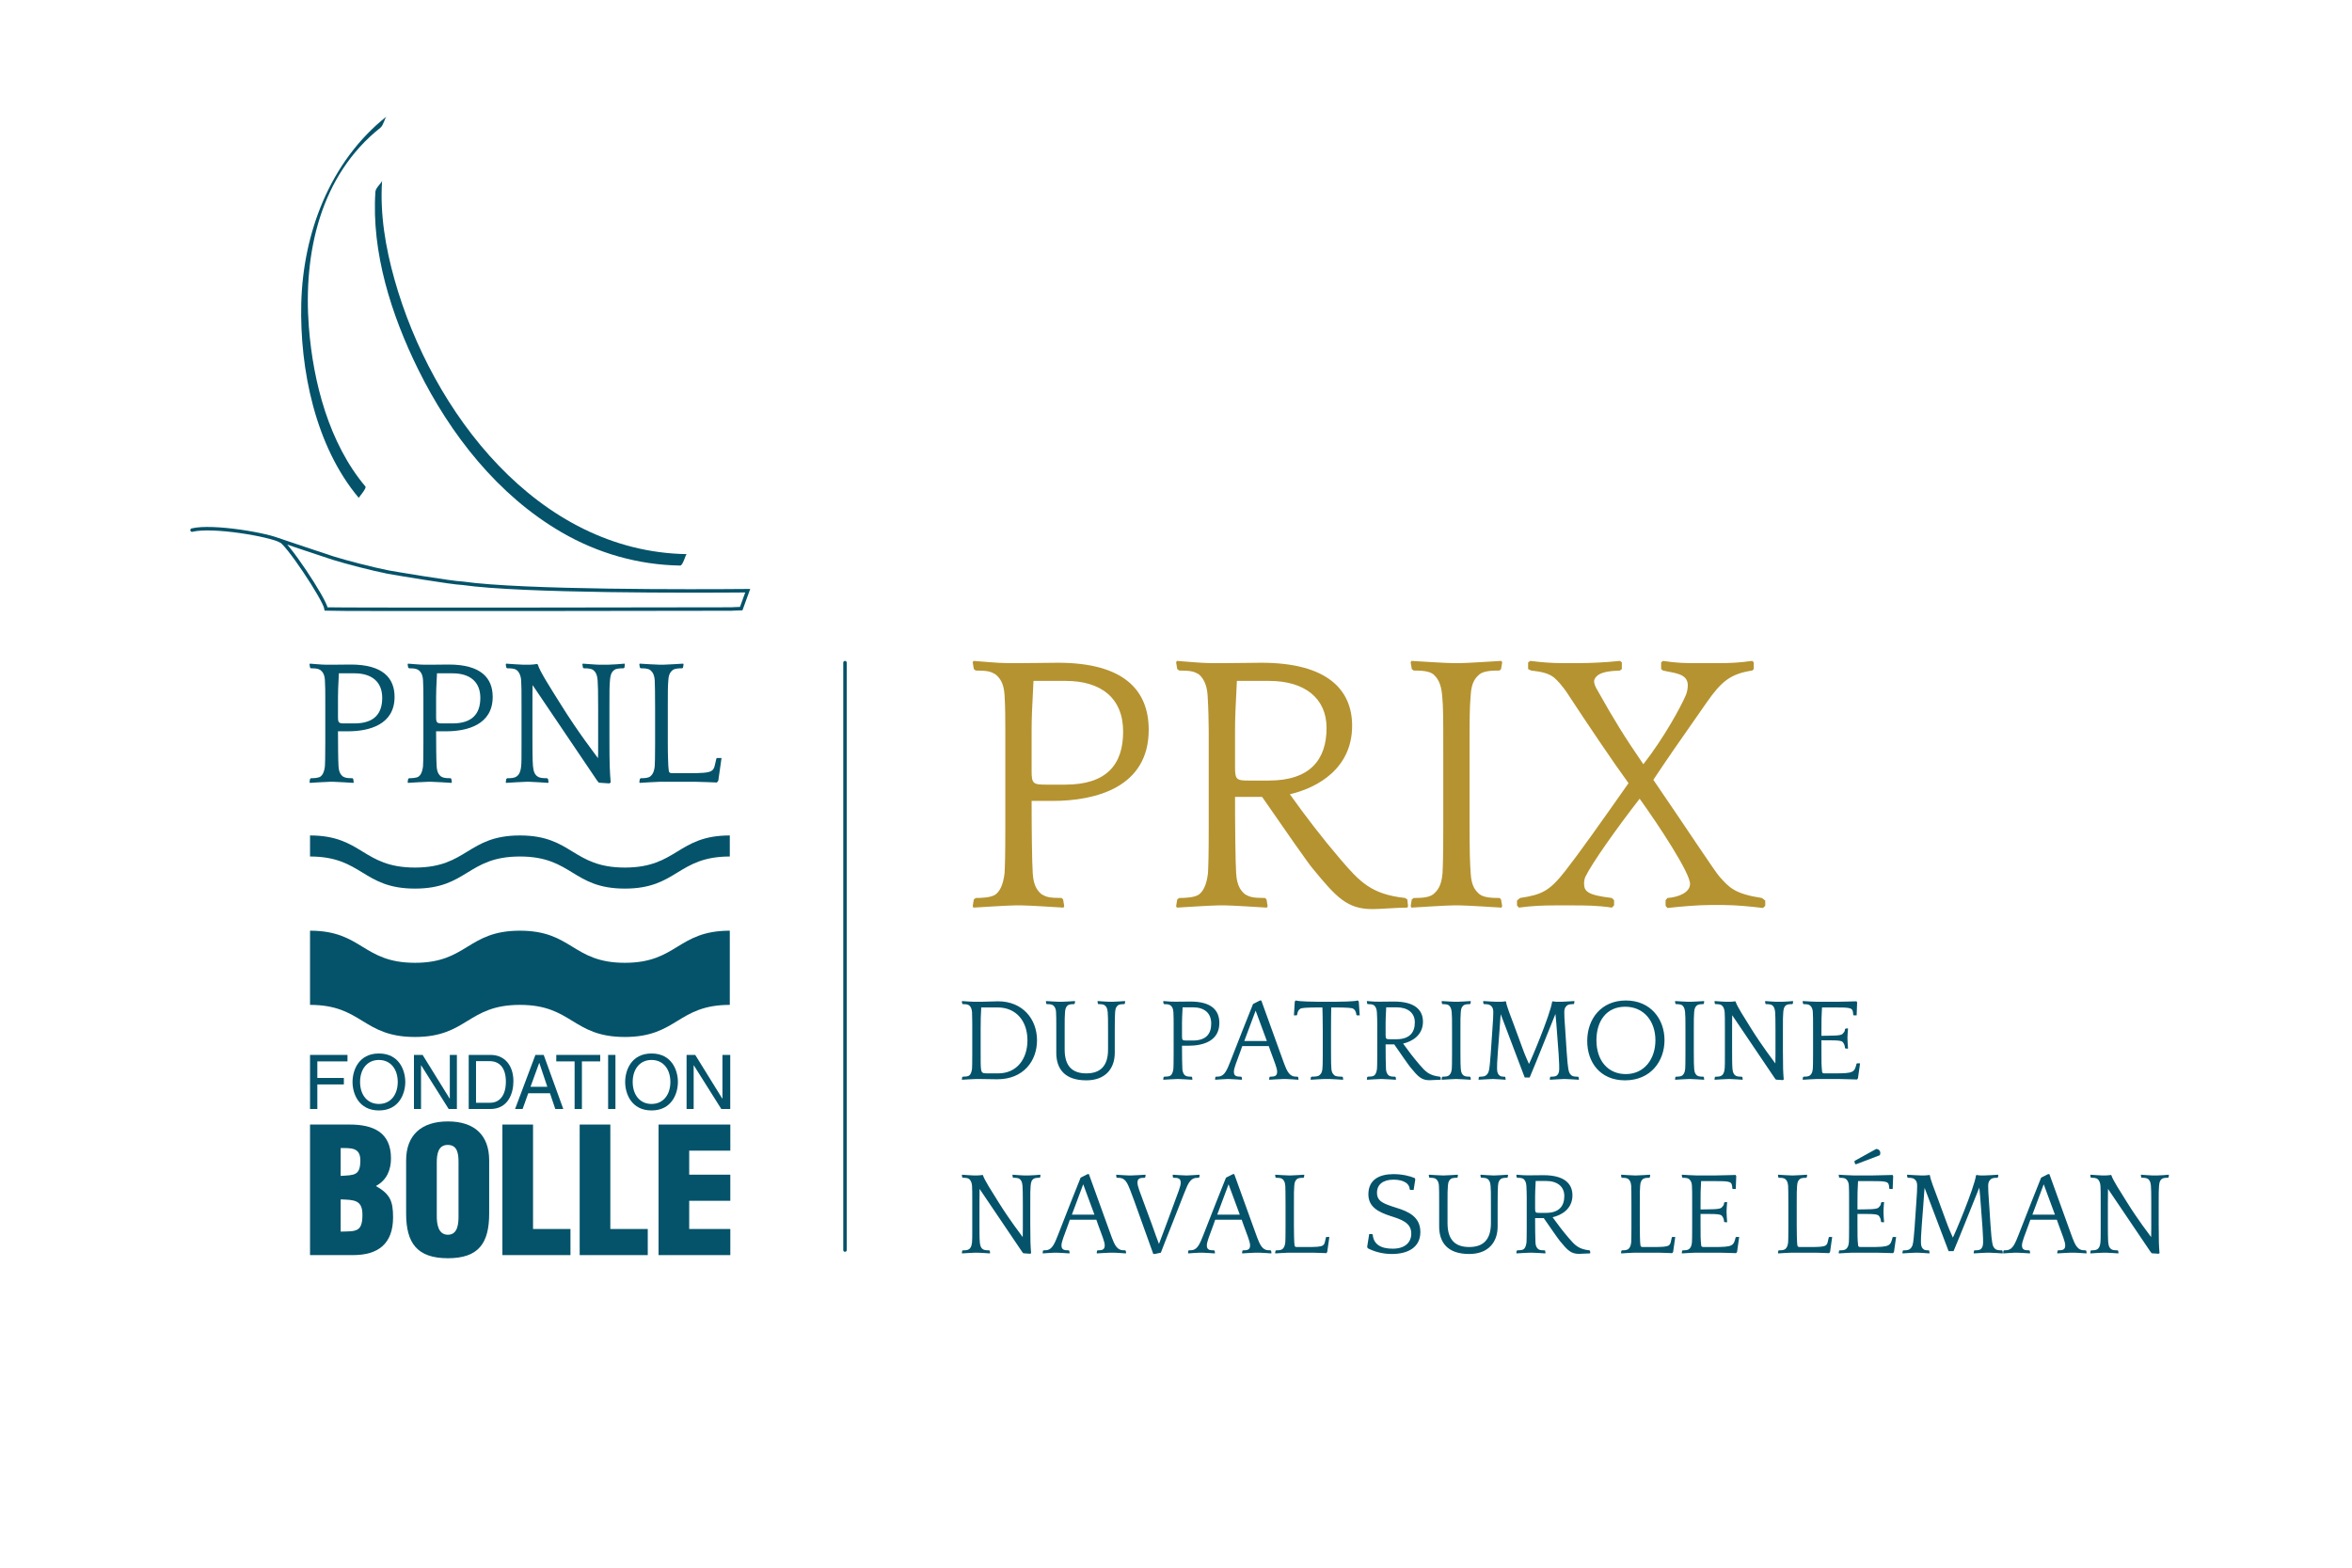 <?xml version="1.0" encoding="UTF-8" standalone="no"?> <svg xmlns="http://www.w3.org/2000/svg" xmlns:xlink="http://www.w3.org/1999/xlink" xmlns:serif="http://www.serif.com/" width="100%" height="100%" viewBox="0 0 600 400" version="1.1" xml:space="preserve" style="fill-rule:evenodd;clip-rule:evenodd;stroke-linecap:round;stroke-miterlimit:2;"> <g transform="matrix(1.779,0,0,1.779,48.55,29.284)"> <path d="M23.512,87.296C26.362,87.296 27.518,85.91 27.518,83.626C27.518,81.29 25.977,80.109 23.538,80.109L21.304,80.109C21.201,82.06 21.175,82.778 21.175,83.549L21.175,86.347C21.175,87.22 21.278,87.296 22.151,87.296L23.512,87.296ZM23.384,95.823C22.896,95.797 20.996,95.667 20.508,95.667L20.02,95.667C19.532,95.667 17.632,95.797 17.145,95.823L17.093,95.718L17.17,95.256L17.298,95.155C17.709,95.155 18.351,95.129 18.66,94.923C18.942,94.718 19.198,94.306 19.301,93.433C19.327,92.919 19.353,92.279 19.353,90.25L19.353,83.575C19.353,82.908 19.353,81.957 19.301,81.11C19.25,80.211 18.942,79.877 18.66,79.647C18.351,79.467 18.146,79.389 17.298,79.389L17.17,79.287L17.093,78.825L17.145,78.722C17.632,78.748 18.788,78.876 19.507,78.876L20.431,78.876C21.175,78.876 22.485,78.851 22.999,78.851C27.569,78.851 29.289,80.75 29.289,83.496C29.289,87.477 25.643,88.426 22.613,88.426L21.175,88.426C21.175,90.301 21.201,92.714 21.253,93.433C21.304,94.411 21.663,94.718 21.869,94.898C22.177,95.077 22.382,95.155 23.255,95.155L23.358,95.256L23.435,95.718L23.384,95.823Z" style="fill:rgb(4,83,106);fill-rule:nonzero;"></path> <path d="M37.582,87.296C40.432,87.296 41.587,85.91 41.587,83.626C41.587,81.29 40.047,80.109 37.607,80.109L35.374,80.109C35.271,82.06 35.245,82.778 35.245,83.549L35.245,86.347C35.245,87.22 35.348,87.296 36.222,87.296L37.582,87.296ZM37.454,95.823C36.966,95.797 35.066,95.667 34.578,95.667L34.09,95.667C33.602,95.667 31.702,95.797 31.214,95.823L31.163,95.718L31.24,95.256L31.368,95.155C31.779,95.155 32.421,95.129 32.73,94.923C33.012,94.718 33.268,94.306 33.371,93.433C33.397,92.919 33.423,92.279 33.423,90.25L33.423,83.575C33.423,82.908 33.423,81.957 33.371,81.11C33.32,80.211 33.012,79.877 32.73,79.647C32.421,79.467 32.215,79.389 31.368,79.389L31.24,79.287L31.163,78.825L31.214,78.722C31.702,78.748 32.858,78.876 33.577,78.876L34.501,78.876C35.245,78.876 36.555,78.851 37.069,78.851C41.639,78.851 43.359,80.75 43.359,83.496C43.359,87.477 39.713,88.426 36.683,88.426L35.245,88.426C35.245,90.301 35.271,92.714 35.323,93.433C35.374,94.411 35.733,94.718 35.938,94.898C36.247,95.077 36.452,95.155 37.325,95.155L37.428,95.256L37.504,95.718L37.454,95.823Z" style="fill:rgb(4,83,106);fill-rule:nonzero;"></path> <path d="M62.309,78.825L62.257,79.287L62.128,79.389C61.59,79.389 61.05,79.415 60.768,79.647C60.485,79.877 60.254,80.161 60.178,81.11C60.1,82.06 60.1,82.547 60.1,85.013L60.1,89.532C60.1,93.357 60.152,94.126 60.28,95.77L60.075,95.899L58.585,95.797L58.329,95.488L49.085,81.803C49.06,82.47 49.06,83.113 49.06,85.013L49.06,89.737C49.06,90.533 49.06,92.638 49.137,93.433C49.213,94.281 49.444,94.666 49.778,94.898C50.061,95.104 50.472,95.155 51.165,95.155L51.293,95.256L51.371,95.718L51.319,95.823C50.831,95.797 49.137,95.667 48.649,95.667L48.161,95.667C47.673,95.667 45.773,95.797 45.285,95.823L45.233,95.718L45.311,95.256L45.439,95.155C46.055,95.155 46.466,95.129 46.8,94.898C47.031,94.718 47.339,94.436 47.441,93.433C47.494,92.919 47.494,92.279 47.494,90.25L47.494,85.038C47.494,82.651 47.494,81.907 47.441,81.11C47.391,80.391 47.108,79.877 46.8,79.647C46.492,79.415 46.004,79.389 45.439,79.389L45.311,79.287L45.233,78.825L45.285,78.722C45.773,78.748 47.262,78.876 47.75,78.876L48.649,78.876C48.906,78.876 49.394,78.825 49.701,78.774L49.83,78.851C50.087,79.801 51.73,82.341 53.142,84.601C55.735,88.761 57.918,91.507 58.457,92.279C58.482,91.789 58.482,91.585 58.482,90.25L58.482,85.038C58.482,82.651 58.457,81.907 58.406,81.11C58.329,80.161 58.046,79.877 57.789,79.647C57.481,79.415 56.942,79.389 56.403,79.389L56.3,79.287L56.223,78.825L56.274,78.722C56.763,78.748 58.175,78.876 58.663,78.876L59.869,78.876C60.357,78.876 61.795,78.774 62.283,78.722L62.309,78.825Z" style="fill:rgb(4,83,106);fill-rule:nonzero;"></path> <path d="M65.954,79.647C65.645,79.415 65.132,79.389 64.592,79.389L64.464,79.287L64.387,78.825L64.438,78.722C64.926,78.748 66.826,78.876 67.314,78.876L67.803,78.876C68.29,78.876 70.19,78.748 70.678,78.722L70.729,78.825L70.652,79.287L70.549,79.389C70.01,79.389 69.471,79.415 69.163,79.647C68.906,79.877 68.598,80.161 68.547,81.11C68.47,82.06 68.47,82.547 68.47,85.013L68.47,89.737C68.47,92.175 68.522,92.638 68.547,93.433L68.598,93.948C68.598,94.306 68.752,94.436 69.112,94.436L71.294,94.436C75.428,94.436 74.966,94.23 75.428,92.356L75.505,92.252L76.173,92.252L75.71,95.513L75.505,95.77C75.196,95.77 73.399,95.667 72.501,95.667L67.314,95.667C66.826,95.667 64.926,95.797 64.438,95.823L64.387,95.718L64.464,95.256L64.592,95.155C65.132,95.155 65.645,95.129 65.954,94.898C66.21,94.666 66.492,94.385 66.595,93.433C66.621,92.919 66.647,92.279 66.647,90.25L66.647,85.038C66.647,82.651 66.621,81.907 66.595,81.11C66.519,80.161 66.21,79.877 65.954,79.647Z" style="fill:rgb(4,83,106);fill-rule:nonzero;"></path> <path d="M17.167,163.551L17.167,144.828L22.858,144.828C26.179,144.828 28.775,145.901 28.775,149.672C28.775,151.319 28.175,152.791 26.653,153.615L26.653,153.665C28.65,154.813 29.075,155.811 29.075,158.134C29.075,161.928 26.928,163.551 23.358,163.551L17.167,163.551ZM21.56,152.192C23.482,152.067 24.381,152.192 24.381,149.971C24.381,148.124 23.108,148.197 21.56,148.197L21.56,152.192ZM21.56,160.181C23.757,160.13 24.681,160.281 24.681,157.76C24.681,155.587 23.433,155.638 21.56,155.562L21.56,160.181Z" style="fill:rgb(4,83,106);fill-rule:nonzero;"></path> <path d="M42.855,157.584C42.855,161.803 41.381,164 36.938,164C32.495,164 30.947,161.803 30.947,157.584L30.947,149.971C30.947,146.376 33.094,144.379 36.938,144.379C40.782,144.379 42.855,146.376 42.855,149.971L42.855,157.584ZM38.461,150.27C38.461,149.122 38.361,147.748 36.913,147.748C35.515,147.748 35.341,149.122 35.341,150.27L35.341,157.959C35.341,159.032 35.515,160.631 36.938,160.631C38.361,160.631 38.461,159.032 38.461,157.959L38.461,150.27Z" style="fill:rgb(4,83,106);fill-rule:nonzero;"></path> <path d="M44.752,144.828L44.752,163.551L54.512,163.551L54.512,159.807L49.145,159.807L49.145,144.828L44.752,144.828Z" style="fill:rgb(4,83,106);fill-rule:nonzero;"></path> <path d="M55.834,144.828L55.834,163.551L65.596,163.551L65.596,159.807L60.229,159.807L60.229,144.828L55.834,144.828Z" style="fill:rgb(4,83,106);fill-rule:nonzero;"></path> <path d="M67.143,144.828L67.143,163.551L77.435,163.551L77.435,159.807L71.538,159.807L71.538,155.763L77.433,155.763L77.433,152.017L71.538,152.017L71.538,148.572L77.435,148.572L77.435,144.828L67.143,144.828Z" style="fill:rgb(4,83,106);fill-rule:nonzero;"></path> <path d="M17.167,134.84L17.167,142.599L18.215,142.599L18.215,139.075L22.018,139.075L22.018,138.145L18.215,138.145L18.215,135.768L22.537,135.768L22.537,134.84L17.167,134.84Z" style="fill:rgb(4,83,106);fill-rule:nonzero;"></path> <path d="M27.043,141.874C25.357,141.874 24.342,140.545 24.342,138.72C24.342,136.892 25.357,135.563 27.043,135.563C28.729,135.563 29.744,136.892 29.744,138.72C29.744,140.545 28.729,141.874 27.043,141.874ZM27.043,134.635C24.147,134.635 23.261,137.044 23.261,138.72C23.261,140.392 24.147,142.804 27.043,142.804C29.938,142.804 30.825,140.392 30.825,138.72C30.825,137.044 29.938,134.635 27.043,134.635Z" style="fill:rgb(4,83,106);fill-rule:nonzero;"></path> <path d="M38.227,134.84L37.211,134.84L37.211,141.106L37.19,141.106L33.31,134.84L32.068,134.84L32.068,142.599L33.083,142.599L33.083,136.331L33.105,136.331L37.049,142.599L38.227,142.599L38.227,134.84Z" style="fill:rgb(4,83,106);fill-rule:nonzero;"></path> <path d="M40.971,141.701L40.971,135.736L42.927,135.736C44.353,135.736 45.25,136.72 45.25,138.676C45.25,140.632 44.364,141.701 43.002,141.701L40.971,141.701ZM43.067,134.84L39.922,134.84L39.922,142.598L43.023,142.598C45.574,142.598 46.331,140.351 46.331,138.61C46.331,136.374 45.087,134.84 43.067,134.84Z" style="fill:rgb(4,83,106);fill-rule:nonzero;"></path> <path d="M48.783,139.41L50.026,135.995L50.047,135.995L51.193,139.41L48.783,139.41ZM50.674,134.84L49.485,134.84L46.568,142.599L47.648,142.599L48.459,140.34L51.571,140.34L52.338,142.599L53.484,142.599L50.674,134.84Z" style="fill:rgb(4,83,106);fill-rule:nonzero;"></path> <path d="M58.778,134.84L52.478,134.84L52.478,135.768L55.105,135.768L55.105,142.599L56.152,142.599L56.152,135.768L58.778,135.768L58.778,134.84Z" style="fill:rgb(4,83,106);fill-rule:nonzero;"></path> <rect x="59.913" y="134.84" width="1.048" height="7.759" style="fill:rgb(4,83,106);"></rect> <path d="M66.137,141.874C64.452,141.874 63.435,140.545 63.435,138.72C63.435,136.892 64.452,135.563 66.137,135.563C67.822,135.563 68.838,136.892 68.838,138.72C68.838,140.545 67.822,141.874 66.137,141.874ZM66.137,134.635C63.24,134.635 62.355,137.044 62.355,138.72C62.355,140.392 63.24,142.804 66.137,142.804C69.032,142.804 69.919,140.392 69.919,138.72C69.919,137.044 69.032,134.635 66.137,134.635Z" style="fill:rgb(4,83,106);fill-rule:nonzero;"></path> <path d="M76.305,134.84L76.305,141.107L76.283,141.107L72.404,134.84L71.162,134.84L71.162,142.599L72.177,142.599L72.177,136.331L72.199,136.331L76.143,142.599L77.424,142.599L77.424,134.84L76.305,134.84Z" style="fill:rgb(4,83,106);fill-rule:nonzero;"></path> <path d="M77.36,117.023C69.859,117.023 69.836,121.628 62.312,121.628C54.788,121.628 54.788,117.023 47.264,117.023C39.739,117.023 39.739,121.628 32.215,121.628C24.691,121.628 24.668,117.023 17.167,117.023L17.167,127.664C24.668,127.664 24.691,132.267 32.215,132.267C39.739,132.267 39.739,127.664 47.264,127.664C54.788,127.664 54.788,132.267 62.312,132.267C69.836,132.267 69.859,127.664 77.36,127.664" style="fill:rgb(4,83,106);fill-rule:nonzero;"></path> <path d="M77.36,103.364C69.859,103.364 69.836,107.969 62.312,107.969C54.788,107.969 54.788,103.364 47.264,103.364C39.739,103.364 39.739,107.969 32.215,107.969C24.691,107.969 24.668,103.364 17.167,103.364L17.167,106.383C24.668,106.383 24.691,110.987 32.215,110.987C39.739,110.987 39.739,106.383 47.264,106.383C54.788,106.383 54.788,110.987 62.312,110.987C69.836,110.987 69.859,106.383 77.36,106.383" style="fill:rgb(4,83,106);fill-rule:nonzero;"></path> <path d="M26.544,11.008C25.951,19.757 28.848,28.759 32.671,36.514C37.281,45.866 44.126,54.596 53.245,59.888C58.438,62.902 64.238,64.556 70.244,64.654C70.656,64.661 71.023,63.012 71.189,63.015C49.799,62.667 34.616,42.621 29.277,23.621C27.989,19.034 27.176,14.228 27.5,9.453C27.481,9.727 26.581,10.475 26.544,11.008Z" style="fill:rgb(4,83,106);fill-rule:nonzero;"></path> <path d="M28.138,0.243C20.044,6.669 16.153,16.951 15.909,27.078C15.682,36.515 17.932,47.556 24.162,54.953C24.114,54.896 25.326,53.574 25.107,53.314C19.885,47.112 17.601,38.329 16.996,30.404C16.189,19.836 18.618,8.717 27.27,1.848C27.692,1.513 27.905,0.428 28.138,0.243Z" style="fill:rgb(4,83,106);fill-rule:nonzero;"></path> <path d="M12.786,61.025C13.623,60.978 19.313,69.53 19.479,70.888C20.589,70.976 76.992,70.907 77.588,70.888C77.709,70.884 78.238,70.842 78.998,70.827L79.931,68.261C72.28,68.325 47.634,68.415 39.047,67.193C37.587,67.159 28.916,65.696 28.344,65.584C26.209,65.168 22.371,64.175 20.489,63.587C19.698,63.341 12.837,61.032 12.837,61.032" style="fill:none;stroke:rgb(4,83,106);stroke-width:0.5px;"></path> <path d="M13.019,61.138C11.395,60.248 3.171,58.839 0.249,59.569" style="fill:none;stroke:rgb(4,83,106);stroke-width:0.5px;stroke-linejoin:round;"></path> <path d="M283.698,152.022C283.377,152.057 282.427,152.125 282.106,152.125L281.311,152.125C280.99,152.125 280.057,152.04 279.734,152.022L279.7,152.091L279.751,152.395L279.82,152.461C280.176,152.461 280.532,152.478 280.735,152.631C280.904,152.783 281.091,152.97 281.142,153.597C281.177,154.122 281.193,154.614 281.193,156.19L281.193,159.631C281.193,160.513 281.193,160.647 281.177,160.97C280.82,160.462 279.378,158.647 277.668,155.902C276.734,154.41 275.649,152.732 275.479,152.107L275.395,152.057C275.191,152.091 274.87,152.125 274.701,152.125L274.108,152.125C273.788,152.125 272.804,152.04 272.483,152.022L272.448,152.091L272.5,152.395L272.584,152.461C272.957,152.461 273.279,152.478 273.482,152.631C273.686,152.783 273.872,153.122 273.905,153.597C273.94,154.122 273.94,154.614 273.94,156.19L273.94,159.631C273.94,160.97 273.94,161.393 273.905,161.732C273.838,162.393 273.635,162.58 273.482,162.698C273.263,162.851 272.99,162.868 272.584,162.868L272.5,162.935L272.448,163.239L272.483,163.307C272.804,163.29 274.058,163.205 274.381,163.205L274.701,163.205C275.023,163.205 276.142,163.29 276.464,163.307L276.497,163.239L276.447,162.935L276.361,162.868C275.904,162.868 275.633,162.834 275.446,162.698C275.227,162.546 275.073,162.292 275.023,161.732C274.971,161.207 274.971,159.817 274.971,159.292L274.971,156.173C274.971,154.919 274.971,154.495 274.988,154.055L281.091,163.088L281.261,163.29L282.24,163.357L282.377,163.272C282.293,162.188 282.258,161.68 282.258,159.155L282.258,156.173C282.258,154.546 282.258,154.224 282.31,153.597C282.359,152.97 282.513,152.783 282.699,152.631C282.886,152.478 283.241,152.461 283.598,152.461L283.681,152.393L283.715,152.091L283.698,152.022ZM265.771,153.395L267.381,157.751L264.145,157.751L265.771,153.395ZM266.399,151.938L265.398,152.446C265.212,152.955 264.517,154.615 263.907,156.191C262.044,160.969 261.875,161.393 261.704,161.732C261.18,162.851 260.653,162.868 260.078,162.868L259.992,162.935L259.959,163.239L259.976,163.307C260.298,163.29 261.332,163.205 261.653,163.205L261.976,163.205C262.298,163.205 263.466,163.29 263.788,163.307L263.822,163.239L263.771,162.935L263.687,162.868C263.043,162.868 262.653,162.801 262.653,162.156C262.653,161.631 263.06,160.698 263.568,159.291L263.857,158.476L267.651,158.476L267.94,159.291C268.449,160.698 268.855,161.631 268.855,162.156C268.855,162.801 268.466,162.868 267.821,162.868L267.754,162.935L267.703,163.239L267.737,163.307C268.06,163.29 269.33,163.205 269.652,163.205L270.212,163.205C270.532,163.205 271.566,163.29 271.889,163.307L271.923,163.239L271.872,162.935L271.786,162.868C271.211,162.868 270.668,162.851 270.159,161.732C270.007,161.393 269.839,160.969 269.364,159.63L266.586,151.938L266.399,151.938ZM259.907,163.239L259.855,162.935L259.772,162.868C259.417,162.868 259.061,162.851 258.855,162.698C258.669,162.546 258.466,162.359 258.383,161.732C258.297,161.207 258.263,160.902 258.144,159.293L257.94,156.175C257.823,154.548 257.807,154.226 257.807,153.599C257.807,152.989 258.06,152.768 258.229,152.633C258.415,152.48 258.771,152.464 259.127,152.464L259.212,152.395L259.264,152.091L259.23,152.022C258.907,152.04 257.653,152.125 257.333,152.125L256.724,152.125C256.536,152.125 256.334,152.091 256.146,152.057L256.062,152.125C255.79,153.988 252.943,160.733 252.74,161.038C252.486,160.462 252.164,159.767 251.774,158.683L250.621,155.548C250.129,154.209 249.503,152.684 249.452,152.107L249.367,152.057C249.164,152.091 248.858,152.125 248.688,152.125L248.098,152.125C247.775,152.125 246.523,152.04 246.201,152.022L246.167,152.091L246.218,152.395L246.302,152.464C246.657,152.464 246.996,152.48 247.199,152.633C247.386,152.768 247.623,152.972 247.623,153.599C247.623,154.124 247.605,154.615 247.488,156.191L247.252,159.632C247.149,160.97 247.099,161.393 247.047,161.732C246.963,162.359 246.743,162.546 246.557,162.698C246.335,162.851 245.998,162.868 245.658,162.868L245.556,162.935L245.506,163.239L245.539,163.307C245.861,163.29 247.099,163.205 247.42,163.205L247.742,163.205C248.062,163.205 249.045,163.29 249.367,163.307L249.4,163.239L249.351,162.935L249.283,162.868C248.927,162.868 248.688,162.851 248.519,162.698C248.352,162.546 248.165,162.359 248.165,161.732C248.165,161.207 248.165,160.817 248.282,159.293L248.519,156.175C248.621,154.836 248.639,154.361 248.688,153.904L252.131,162.986L252.842,162.986C253.824,160.682 256.028,155.09 256.536,153.87C256.588,154.31 256.655,154.887 256.993,159.632C257.079,160.97 257.079,161.393 257.079,161.732C257.079,162.359 256.894,162.546 256.739,162.698C256.555,162.851 256.198,162.868 255.843,162.868L255.773,162.935L255.724,163.239L255.773,163.307C256.096,163.29 257.35,163.205 257.67,163.205L257.993,163.205C258.312,163.205 259.566,163.29 259.89,163.307L259.907,163.239ZM238.473,152.125C237.981,152.125 236.729,152.04 236.406,152.022L236.373,152.091L236.423,152.395L236.507,152.464C236.863,152.464 237.202,152.48 237.405,152.633C237.575,152.785 237.795,152.989 237.83,153.599C237.863,154.124 237.863,154.615 237.863,156.191L237.863,159.629C237.863,160.968 237.847,161.392 237.83,161.73C237.778,162.357 237.575,162.544 237.405,162.696C237.202,162.849 236.863,162.866 236.507,162.866L236.423,162.934L236.373,163.238L236.406,163.307C236.729,163.29 237.981,163.205 238.304,163.205L241.727,163.205C242.319,163.205 243.963,163.272 244.164,163.272L244.3,163.103L244.605,160.951L244.164,160.951L244.097,161.018C243.793,162.258 243.659,162.393 240.929,162.393L239.488,162.393C239.25,162.393 239.149,162.309 239.149,162.071C239.063,161.207 239.063,160.901 239.063,159.291L239.063,157.646C240.489,157.664 241.827,157.596 242.1,157.884C242.286,158.088 242.438,158.41 242.438,158.766L242.506,158.816L242.812,158.851L242.878,158.816C242.845,158.274 242.794,157.851 242.794,157.309C242.794,156.818 242.845,156.479 242.878,155.971L242.812,155.936L242.522,155.971L242.438,156.056C242.438,156.394 242.269,156.53 242.1,156.717C241.844,157.039 240.437,156.971 239.063,157.005L239.063,156.174C239.063,154.547 239.08,154.225 239.116,153.597L239.149,152.935L240.776,152.935C243.489,152.935 243.557,152.953 243.626,154.004L243.692,154.071L244.113,154.071L244.183,152.226L244.097,152.057C243.895,152.057 241.844,152.125 241.251,152.125L238.473,152.125ZM238.844,150.531L242.269,149.226C242.319,149.108 242.336,149.007 242.336,148.905C242.336,148.583 242.116,148.346 241.743,148.329L238.676,150.023L238.624,150.142L238.727,150.48L238.844,150.531ZM229.12,153.599C229.137,154.124 229.153,154.615 229.153,156.19L229.153,159.63C229.153,160.969 229.137,161.392 229.12,161.731C229.051,162.357 228.865,162.544 228.695,162.696C228.492,162.849 228.153,162.866 227.797,162.866L227.713,162.934L227.663,163.238L227.696,163.307C228.019,163.29 229.271,163.205 229.594,163.205L233.015,163.205C233.607,163.205 234.795,163.272 234.998,163.272L235.134,163.103L235.437,160.951L234.998,160.951L234.947,161.019C234.642,162.258 234.947,162.393 232.219,162.393L230.778,162.393C230.54,162.393 230.439,162.309 230.439,162.071L230.406,161.732C230.388,161.207 230.354,160.902 230.354,159.293L230.354,156.175C230.354,154.548 230.354,154.226 230.406,153.599C230.439,152.972 230.643,152.785 230.812,152.633C231.016,152.48 231.371,152.464 231.728,152.464L231.794,152.395L231.847,152.091L231.812,152.022C231.49,152.04 230.236,152.125 229.914,152.125L229.594,152.125C229.271,152.125 228.019,152.04 227.696,152.022L227.663,152.091L227.713,152.395L227.797,152.464C228.153,152.464 228.492,152.48 228.695,152.633C228.865,152.785 229.068,152.972 229.12,153.599ZM215.97,152.125C215.478,152.125 214.226,152.04 213.903,152.022L213.869,152.091L213.92,152.395L214.004,152.464C214.359,152.464 214.698,152.48 214.901,152.633C215.071,152.785 215.291,152.989 215.327,153.599C215.36,154.124 215.36,154.615 215.36,156.191L215.36,159.629C215.36,160.968 215.344,161.392 215.327,161.73C215.274,162.357 215.071,162.544 214.901,162.696C214.698,162.849 214.359,162.866 214.004,162.866L213.92,162.934L213.869,163.238L213.903,163.307C214.226,163.29 215.478,163.205 215.8,163.205L219.224,163.205C219.815,163.205 221.459,163.272 221.661,163.272L221.797,163.103L222.103,160.951L221.661,160.951L221.594,161.018C221.29,162.258 221.155,162.393 218.426,162.393L216.985,162.393C216.747,162.393 216.646,162.309 216.646,162.071C216.561,161.207 216.561,160.901 216.561,159.291L216.561,157.646C217.986,157.664 219.324,157.596 219.596,157.884C219.782,158.088 219.936,158.41 219.936,158.766L220.002,158.816L220.308,158.851L220.375,158.816C220.342,158.274 220.291,157.851 220.291,157.309C220.291,156.818 220.342,156.479 220.375,155.971L220.308,155.936L220.019,155.971L219.936,156.056C219.936,156.394 219.766,156.53 219.596,156.717C219.341,157.039 217.934,156.971 216.561,157.005L216.561,156.174C216.561,154.547 216.577,154.225 216.612,153.597L216.646,152.935L218.272,152.935C220.986,152.935 221.053,152.953 221.122,154.004L221.189,154.071L221.61,154.071L221.68,152.226L221.594,152.057C221.393,152.057 219.341,152.125 218.748,152.125L215.97,152.125ZM206.617,153.599C206.634,154.124 206.65,154.615 206.65,156.19L206.65,159.63C206.65,160.969 206.634,161.392 206.617,161.731C206.548,162.357 206.361,162.544 206.192,162.696C205.988,162.849 205.649,162.866 205.294,162.866L205.21,162.934L205.159,163.238L205.193,163.307C205.516,163.29 206.768,163.205 207.09,163.205L210.512,163.205C211.104,163.205 212.291,163.272 212.494,163.272L212.63,163.103L212.934,160.951L212.494,160.951L212.444,161.019C212.139,162.258 212.444,162.393 209.716,162.393L208.275,162.393C208.037,162.393 207.937,162.309 207.937,162.071L207.902,161.732C207.886,161.207 207.851,160.902 207.851,159.293L207.851,156.175C207.851,154.548 207.851,154.226 207.902,153.599C207.937,152.972 208.14,152.785 208.309,152.633C208.512,152.48 208.868,152.464 209.224,152.464L209.291,152.395L209.343,152.091L209.308,152.022C208.987,152.04 207.733,152.125 207.41,152.125L207.09,152.125C206.768,152.125 205.516,152.04 205.193,152.022L205.159,152.091L205.21,152.395L205.294,152.464C205.649,152.464 205.988,152.48 206.192,152.633C206.361,152.785 206.564,152.972 206.617,153.599ZM193.481,157.496C192.905,157.496 192.838,157.462 192.838,156.867L192.838,155.199C192.838,154.688 192.855,154.212 192.922,152.919L194.398,152.919C196.008,152.919 197.025,153.701 197.025,155.08C197.025,156.544 196.261,157.496 194.381,157.496L193.481,157.496ZM194.329,163.239L194.279,162.935L194.211,162.868C193.634,162.868 193.498,162.817 193.295,162.698C193.161,162.58 192.922,162.377 192.889,161.732C192.855,161.258 192.838,159.477 192.838,158.24L194.076,158.24C194.94,159.494 196.261,161.393 196.397,161.529C197.482,162.851 197.972,163.374 199.124,163.374C199.479,163.374 200.225,163.307 200.717,163.307L200.75,163.238L200.717,162.934L200.616,162.868C199.073,162.698 198.548,162.139 197.651,161.088C196.839,160.139 196.058,159.121 195.346,158.122C196.653,157.817 198.192,156.918 198.192,154.977C198.192,153.327 197.059,152.091 194.042,152.091C193.703,152.091 192.838,152.107 192.346,152.107L191.739,152.107C191.264,152.125 190.501,152.04 190.179,152.022L190.145,152.091L190.196,152.395L190.282,152.464C190.84,152.464 190.975,152.515 191.18,152.633C191.366,152.785 191.552,153.073 191.586,153.599C191.62,154.158 191.636,154.785 191.636,155.226L191.636,159.63C191.636,160.97 191.62,161.393 191.603,161.732C191.536,162.309 191.366,162.58 191.18,162.716C190.975,162.851 190.552,162.868 190.282,162.868L190.196,162.935L190.145,163.239L190.179,163.307C190.501,163.29 191.755,163.205 192.076,163.205L192.398,163.205C192.719,163.205 193.973,163.29 194.295,163.307L194.329,163.239ZM188.923,152.022C188.601,152.04 187.432,152.124 187.112,152.124L186.739,152.124C186.416,152.124 185.349,152.04 185.026,152.022L184.993,152.091L185.045,152.393L185.129,152.461C185.485,152.461 185.841,152.478 186.027,152.631C186.213,152.783 186.4,152.97 186.452,153.597C186.502,154.224 186.502,154.546 186.502,156.173L186.502,158.97C186.502,161.411 185.332,162.393 183.383,162.393C181.434,162.393 180.28,161.411 180.28,158.97L180.28,156.173C180.28,154.546 180.28,154.224 180.333,153.597C180.366,152.97 180.569,152.783 180.739,152.631C180.942,152.478 181.298,152.461 181.654,152.461L181.723,152.393L181.773,152.091L181.739,152.022C181.417,152.04 180.163,152.124 179.84,152.124L179.52,152.124C179.198,152.124 177.945,152.04 177.623,152.022L177.589,152.091L177.64,152.393L177.724,152.461C178.08,152.461 178.418,152.478 178.622,152.631C178.791,152.783 179.013,152.987 179.046,153.597C179.08,154.122 179.08,154.614 179.08,156.19L179.08,159.444C179.08,161.665 180.213,163.392 183.383,163.392C186.163,163.392 187.466,161.665 187.466,159.444L187.466,156.19C187.466,154.614 187.482,154.122 187.516,153.597C187.551,152.97 187.754,152.783 187.924,152.631C188.127,152.478 188.483,152.461 188.839,152.461L188.906,152.393L188.957,152.091L188.923,152.022ZM170.165,154.597C170.165,153.41 171.063,152.732 172.52,152.732C173.352,152.732 174.775,152.935 174.861,154.122L174.945,154.207L175.42,154.207L175.657,152.698L175.588,152.513C174.912,152.209 173.758,151.938 172.538,151.938C170.521,151.938 168.93,152.716 168.93,154.834C168.93,156.631 170.335,157.377 172.131,157.953C173.588,158.428 175.081,158.868 175.081,160.462C175.081,161.732 174.183,162.631 172.42,162.631C170.708,162.631 169.673,162.004 169.556,160.631L169.47,160.529L169.049,160.529L168.76,162.343L168.827,162.563C169.742,163.036 170.911,163.392 172.301,163.392C174.453,163.392 176.384,162.546 176.384,160.241C176.384,158.071 174.691,157.309 172.996,156.783C171.063,156.173 170.165,155.851 170.165,154.597ZM157.017,153.599C157.034,154.124 157.051,154.615 157.051,156.19L157.051,159.63C157.051,160.969 157.034,161.392 157.017,161.731C156.949,162.357 156.763,162.544 156.594,162.696C156.39,162.849 156.051,162.866 155.695,162.866L155.611,162.934L155.56,163.238L155.594,163.307C155.916,163.29 157.169,163.205 157.491,163.205L160.913,163.205C161.506,163.205 162.693,163.272 162.896,163.272L163.03,163.103L163.335,160.951L162.896,160.951L162.844,161.019C162.54,162.258 162.844,162.393 160.116,162.393L158.676,162.393C158.438,162.393 158.337,162.309 158.337,162.071L158.303,161.732C158.286,161.207 158.252,160.902 158.252,159.293L158.252,156.175C158.252,154.548 158.252,154.226 158.303,153.599C158.337,152.972 158.54,152.785 158.709,152.633C158.913,152.48 159.269,152.464 159.625,152.464L159.692,152.395L159.743,152.091L159.709,152.022C159.387,152.04 158.134,152.125 157.812,152.125L157.491,152.125C157.169,152.125 155.916,152.04 155.594,152.022L155.56,152.091L155.611,152.395L155.695,152.464C156.051,152.464 156.39,152.48 156.594,152.633C156.763,152.785 156.966,152.972 157.017,153.599ZM148.882,153.395L150.492,157.751L147.255,157.751L148.882,153.395ZM149.509,151.938L148.51,152.446C148.323,152.955 147.628,154.615 147.019,156.191C145.154,160.969 144.985,161.393 144.815,161.732C144.29,162.851 143.765,162.868 143.189,162.868L143.104,162.935L143.07,163.239L143.087,163.307C143.409,163.29 144.443,163.205 144.765,163.205L145.087,163.205C145.409,163.205 146.578,163.29 146.9,163.307L146.934,163.239L146.883,162.935L146.798,162.868C146.154,162.868 145.765,162.801 145.765,162.156C145.765,161.631 146.171,160.698 146.68,159.291L146.968,158.476L150.763,158.476L151.051,159.291C151.56,160.698 151.967,161.631 151.967,162.156C151.967,162.801 151.577,162.868 150.933,162.868L150.865,162.935L150.814,163.239L150.848,163.307C151.17,163.29 152.441,163.205 152.763,163.205L153.322,163.205C153.644,163.205 154.678,163.29 155,163.307L155.034,163.239L154.983,162.935L154.898,162.868C154.322,162.868 153.78,162.851 153.271,161.732C153.119,161.393 152.949,160.969 152.475,159.63L149.696,151.938L149.509,151.938ZM138.291,163.392L139.172,163.205C139.342,162.696 140.155,160.714 140.766,159.138C142.629,154.359 142.816,153.935 142.968,153.597C143.511,152.478 144.019,152.461 144.595,152.461L144.68,152.393L144.731,152.091L144.697,152.022C144.375,152.04 143.341,152.124 143.019,152.124L142.697,152.124C142.375,152.124 141.223,152.04 140.901,152.022L140.867,152.091L140.901,152.393L140.986,152.461C141.629,152.461 142.02,152.529 142.02,153.173C142.02,153.698 141.613,154.631 141.104,156.037L139.952,159.155C139.494,160.409 139.156,161.307 138.901,161.951C138.63,161.273 138.308,160.324 137.885,159.155L136.732,156.037C136.224,154.631 135.817,153.698 135.817,153.173C135.817,152.529 136.207,152.461 136.851,152.461L136.936,152.393L136.986,152.091L136.953,152.022C136.63,152.04 135.36,152.124 135.038,152.124L134.462,152.124C134.14,152.124 133.106,152.04 132.784,152.022L132.767,152.091L132.801,152.393L132.886,152.461C133.462,152.461 134.021,152.461 134.512,153.597C134.665,153.935 134.834,154.359 135.326,155.698L138.088,163.392L138.291,163.392ZM128.039,153.395L129.649,157.751L126.413,157.751L128.039,153.395ZM128.666,151.938L127.666,152.446C127.48,152.955 126.785,154.615 126.175,156.191C124.311,160.969 124.142,161.393 123.972,161.732C123.447,162.851 122.922,162.868 122.346,162.868L122.261,162.935L122.227,163.239L122.244,163.307C122.566,163.29 123.6,163.205 123.921,163.205L124.244,163.205C124.565,163.205 125.735,163.29 126.057,163.307L126.09,163.239L126.04,162.935L125.955,162.868C125.311,162.868 124.921,162.801 124.921,162.156C124.921,161.631 125.328,160.698 125.836,159.291L126.124,158.476L129.92,158.476L130.207,159.291C130.716,160.698 131.124,161.631 131.124,162.156C131.124,162.801 130.733,162.868 130.09,162.868L130.022,162.935L129.97,163.239L130.005,163.307C130.326,163.29 131.598,163.205 131.92,163.205L132.479,163.205C132.801,163.205 133.835,163.29 134.157,163.307L134.19,163.239L134.14,162.935L134.055,162.868C133.479,162.868 132.937,162.851 132.428,161.732C132.276,161.393 132.106,160.969 131.632,159.63L128.853,151.938L128.666,151.938ZM121.887,152.022C121.565,152.057 120.616,152.125 120.295,152.125L119.499,152.125C119.178,152.125 118.246,152.04 117.924,152.022L117.89,152.091L117.94,152.395L118.008,152.461C118.364,152.461 118.72,152.478 118.924,152.631C119.093,152.783 119.28,152.97 119.331,153.597C119.364,154.122 119.381,154.614 119.381,156.19L119.381,159.631C119.381,160.513 119.381,160.647 119.364,160.97C119.008,160.462 117.567,158.647 115.855,155.902C114.923,154.41 113.838,152.732 113.669,152.107L113.584,152.057C113.381,152.091 113.059,152.125 112.89,152.125L112.298,152.125C111.976,152.125 110.993,152.04 110.671,152.022L110.637,152.091L110.688,152.395L110.773,152.461C111.146,152.461 111.468,152.478 111.671,152.631C111.874,152.783 112.061,153.122 112.095,153.597C112.128,154.122 112.128,154.614 112.128,156.19L112.128,159.631C112.128,160.97 112.128,161.393 112.095,161.732C112.027,162.393 111.824,162.58 111.671,162.698C111.451,162.851 111.18,162.868 110.773,162.868L110.688,162.935L110.637,163.239L110.671,163.307C110.993,163.29 112.247,163.205 112.568,163.205L112.89,163.205C113.211,163.205 114.33,163.29 114.652,163.307L114.686,163.239L114.635,162.935L114.55,162.868C114.092,162.868 113.821,162.834 113.635,162.698C113.415,162.546 113.262,162.292 113.211,161.732C113.16,161.207 113.16,159.817 113.16,159.292L113.16,156.173C113.16,154.919 113.16,154.495 113.177,154.055L119.28,163.088L119.449,163.29L120.43,163.357L120.565,163.272C120.48,162.188 120.447,161.68 120.447,159.155L120.447,156.173C120.447,154.546 120.447,154.224 120.498,153.597C120.548,152.97 120.701,152.783 120.888,152.631C121.074,152.478 121.43,152.461 121.786,152.461L121.87,152.393L121.904,152.091L121.887,152.022Z" style="fill:rgb(4,83,106);fill-rule:nonzero;"></path> <path d="M233.304,127.219C232.813,127.219 231.56,127.135 231.239,127.117L231.203,127.185L231.256,127.49L231.34,127.558C231.695,127.558 232.034,127.575 232.237,127.727C232.407,127.88 232.627,128.083 232.661,128.694C232.696,129.22 232.696,129.71 232.696,131.287L232.696,134.724C232.696,136.062 232.68,136.486 232.661,136.825C232.61,137.452 232.407,137.639 232.237,137.791C232.034,137.943 231.695,137.961 231.34,137.961L231.256,138.028L231.203,138.333L231.239,138.401C231.56,138.384 232.813,138.3 233.136,138.3L236.558,138.3C237.151,138.3 238.795,138.367 238.997,138.367L239.133,138.198L239.438,136.046L238.997,136.046L238.93,136.113C238.626,137.352 238.491,137.488 235.762,137.488L234.321,137.488C234.083,137.488 233.982,137.403 233.982,137.166C233.896,136.302 233.896,135.996 233.896,134.386L233.896,132.741C235.32,132.759 236.66,132.69 236.932,132.978C237.118,133.182 237.271,133.504 237.271,133.86L237.338,133.911L237.644,133.945L237.711,133.911C237.678,133.369 237.627,132.944 237.627,132.403C237.627,131.913 237.678,131.574 237.711,131.065L237.644,131.031L237.354,131.065L237.271,131.151C237.271,131.489 237.102,131.625 236.932,131.811C236.677,132.134 235.27,132.065 233.896,132.1L233.896,131.268C233.896,129.641 233.913,129.319 233.946,128.692L233.982,128.03L235.608,128.03C238.322,128.03 238.389,128.048 238.456,129.099L238.525,129.166L238.946,129.166L239.014,127.32L238.93,127.151C238.727,127.151 236.677,127.219 236.084,127.219L233.304,127.219ZM229.813,127.117C229.491,127.151 228.543,127.219 228.22,127.219L227.427,127.219C227.104,127.219 226.17,127.135 225.85,127.117L225.814,127.185L225.866,127.49L225.934,127.556C226.289,127.556 226.645,127.573 226.849,127.726C227.019,127.878 227.204,128.064 227.257,128.692C227.29,129.218 227.307,129.709 227.307,131.285L227.307,134.726C227.307,135.606 227.307,135.742 227.29,136.064C226.935,135.556 225.494,133.742 223.781,130.998C222.85,129.505 221.763,127.827 221.594,127.202L221.51,127.151C221.307,127.185 220.984,127.219 220.814,127.219L220.224,127.219C219.901,127.219 218.92,127.135 218.597,127.117L218.563,127.185L218.614,127.49L218.697,127.556C219.072,127.556 219.393,127.573 219.596,127.726C219.801,127.878 219.987,128.217 220.02,128.692C220.055,129.218 220.055,129.709 220.055,131.285L220.055,134.726C220.055,136.064 220.055,136.488 220.02,136.827C219.952,137.488 219.749,137.675 219.596,137.793C219.376,137.945 219.105,137.963 218.697,137.963L218.614,138.03L218.563,138.334L218.597,138.401C218.92,138.384 220.172,138.3 220.494,138.3L220.814,138.3C221.137,138.3 222.255,138.385 222.577,138.401L222.611,138.334L222.561,138.03L222.475,137.963C222.019,137.963 221.746,137.929 221.56,137.793C221.34,137.641 221.187,137.387 221.137,136.827C221.087,136.302 221.087,134.912 221.087,134.387L221.087,131.267C221.087,130.014 221.087,129.591 221.104,129.149L227.204,138.182L227.374,138.385L228.356,138.452L228.49,138.367C228.406,137.282 228.373,136.774 228.373,134.249L228.373,131.267C228.373,129.641 228.373,129.319 228.423,128.692C228.474,128.064 228.626,127.878 228.812,127.726C228.999,127.573 229.354,127.556 229.711,127.556L229.797,127.488L229.83,127.185L229.813,127.117ZM217.053,127.117C216.729,127.135 215.478,127.219 215.155,127.219L214.835,127.219C214.513,127.219 213.258,127.135 212.937,127.117L212.902,127.185L212.954,127.49L213.038,127.558C213.395,127.558 213.733,127.575 213.937,127.727C214.106,127.88 214.292,128.1 214.343,128.694C214.395,129.22 214.395,129.71 214.395,131.285L214.395,134.725C214.395,136.063 214.378,136.486 214.361,136.825C214.31,137.452 214.106,137.639 213.937,137.791C213.733,137.943 213.395,137.961 213.038,137.961L212.954,138.028L212.902,138.333L212.937,138.401C213.258,138.384 214.513,138.3 214.835,138.3L215.155,138.3C215.478,138.3 216.729,138.384 217.053,138.401L217.086,138.333L217.035,138.028L216.969,137.961C216.612,137.961 216.257,137.943 216.054,137.791C215.884,137.639 215.681,137.452 215.647,136.825C215.611,136.3 215.595,135.995 215.595,134.386L215.595,131.268C215.595,129.642 215.595,129.32 215.647,128.694C215.681,128.066 215.884,127.88 216.054,127.727C216.257,127.575 216.612,127.558 216.969,127.558L217.035,127.49L217.086,127.185L217.053,127.117ZM205.836,137.59C203.361,137.59 201.632,135.742 201.632,132.726C201.632,129.979 203.072,127.929 205.752,127.929C208.446,127.929 210.09,130.014 210.09,132.742C210.09,135.387 208.53,137.59 205.836,137.59ZM205.853,127.033C202.36,127.033 200.312,129.624 200.312,132.844C200.312,135.878 202.141,138.486 205.733,138.486C209.445,138.486 211.393,135.708 211.393,132.726C211.393,129.675 209.379,127.033 205.853,127.033ZM199.124,138.334L199.073,138.03L198.99,137.963C198.634,137.963 198.278,137.945 198.075,137.793C197.888,137.641 197.683,137.454 197.6,136.827C197.514,136.302 197.48,135.997 197.363,134.388L197.16,131.269C197.041,129.642 197.023,129.32 197.023,128.694C197.023,128.083 197.277,127.863 197.447,127.727C197.633,127.575 197.989,127.558 198.345,127.558L198.431,127.49L198.481,127.185L198.447,127.117C198.125,127.135 196.871,127.219 196.55,127.219L195.941,127.219C195.754,127.219 195.551,127.185 195.365,127.151L195.279,127.219C195.009,129.083 192.162,135.827 191.957,136.133C191.703,135.557 191.381,134.861 190.992,133.777L189.838,130.642C189.348,129.304 188.72,127.778 188.669,127.202L188.584,127.151C188.381,127.185 188.075,127.219 187.906,127.219L187.315,127.219C186.993,127.219 185.74,127.135 185.418,127.117L185.384,127.185L185.435,127.49L185.519,127.558C185.874,127.558 186.213,127.575 186.416,127.727C186.603,127.863 186.841,128.066 186.841,128.694C186.841,129.22 186.823,129.71 186.706,131.287L186.469,134.726C186.366,136.064 186.316,136.488 186.266,136.827C186.18,137.454 185.96,137.641 185.774,137.793C185.554,137.945 185.215,137.963 184.875,137.963L184.773,138.03L184.723,138.334L184.756,138.401C185.079,138.384 186.316,138.3 186.637,138.3L186.959,138.3C187.279,138.3 188.261,138.385 188.584,138.401L188.617,138.334L188.567,138.03L188.5,137.963C188.144,137.963 187.906,137.945 187.738,137.793C187.568,137.641 187.382,137.454 187.382,136.827C187.382,136.302 187.382,135.912 187.499,134.388L187.738,131.269C187.838,129.931 187.855,129.457 187.906,128.998L191.347,138.081L192.059,138.081C193.041,135.776 195.246,130.184 195.754,128.966C195.805,129.405 195.872,129.981 196.211,134.726C196.297,136.064 196.297,136.488 196.297,136.827C196.297,137.454 196.11,137.641 195.958,137.793C195.771,137.945 195.416,137.963 195.06,137.963L194.992,138.03L194.94,138.334L194.992,138.401C195.313,138.384 196.567,138.3 196.888,138.3L197.21,138.3C197.532,138.3 198.787,138.385 199.107,138.401L199.124,138.334ZM183.586,127.117C183.264,127.135 182.009,127.219 181.689,127.219L181.367,127.219C181.046,127.219 179.792,127.135 179.47,127.117L179.436,127.185L179.486,127.49L179.572,127.558C179.928,127.558 180.265,127.575 180.47,127.727C180.638,127.88 180.824,128.1 180.876,128.694C180.927,129.22 180.927,129.71 180.927,131.285L180.927,134.725C180.927,136.063 180.91,136.486 180.893,136.825C180.843,137.452 180.638,137.639 180.47,137.791C180.265,137.943 179.928,137.961 179.572,137.961L179.486,138.028L179.436,138.333L179.47,138.401C179.792,138.384 181.046,138.3 181.367,138.3L181.689,138.3C182.009,138.3 183.264,138.384 183.586,138.401L183.62,138.333L183.569,138.028L183.5,137.961C183.145,137.961 182.789,137.943 182.585,137.791C182.416,137.639 182.212,137.452 182.179,136.825C182.145,136.3 182.129,135.995 182.129,134.386L182.129,131.268C182.129,129.642 182.129,129.32 182.179,128.694C182.212,128.066 182.416,127.88 182.585,127.727C182.789,127.575 183.145,127.558 183.5,127.558L183.569,127.49L183.62,127.185L183.586,127.117ZM172.045,132.591C171.47,132.591 171.401,132.557 171.401,131.961L171.401,130.294C171.401,129.783 171.419,129.307 171.486,128.014L172.962,128.014C174.572,128.014 175.59,128.796 175.59,130.175C175.59,131.638 174.826,132.591 172.944,132.591L172.045,132.591ZM172.894,138.334L172.843,138.03L172.774,137.963C172.198,137.963 172.062,137.912 171.859,137.793C171.723,137.675 171.486,137.471 171.453,136.827C171.419,136.352 171.401,134.572 171.401,133.334L172.64,133.334C173.504,134.589 174.826,136.487 174.962,136.623C176.046,137.945 176.537,138.469 177.688,138.469C178.044,138.469 178.79,138.401 179.281,138.401L179.315,138.333L179.281,138.028L179.179,137.963C177.638,137.793 177.112,137.233 176.216,136.183C175.403,135.233 174.623,134.216 173.911,133.216C175.217,132.912 176.756,132.013 176.756,130.072C176.756,128.422 175.624,127.185 172.604,127.185C172.265,127.185 171.401,127.202 170.911,127.202L170.301,127.202C169.828,127.219 169.066,127.135 168.743,127.117L168.71,127.185L168.76,127.49L168.844,127.558C169.405,127.558 169.539,127.609 169.742,127.727C169.929,127.88 170.117,128.168 170.15,128.694C170.184,129.253 170.201,129.88 170.201,130.32L170.201,134.725C170.201,136.064 170.184,136.487 170.167,136.827C170.098,137.403 169.929,137.675 169.742,137.81C169.539,137.945 169.116,137.963 168.844,137.963L168.76,138.03L168.71,138.334L168.743,138.401C169.066,138.384 170.32,138.3 170.641,138.3L170.961,138.3C171.283,138.3 172.538,138.384 172.86,138.401L172.894,138.334ZM165.318,138.333L165.268,138.028L165.182,137.961C164.826,137.961 164.284,137.943 164.098,137.791C163.911,137.639 163.675,137.452 163.624,136.825C163.589,136.3 163.572,135.995 163.572,134.385L163.572,131.267C163.572,129.742 163.589,128.675 163.607,128.03L163.794,128.03C166.03,128.03 166.572,128.098 166.759,128.217C167.012,128.352 167.165,128.675 167.215,129.098L167.284,129.166L167.69,129.166L167.555,127.236L167.487,127.084L167.385,127.033C167.029,127.185 164.623,127.219 164.031,127.219L161.897,127.219C161.304,127.219 158.915,127.185 158.542,127.033L158.44,127.083L158.373,127.236L158.254,129.167L158.644,129.167L158.711,129.1C158.762,128.677 158.915,128.354 159.169,128.219C159.355,128.098 159.898,128.03 162.152,128.03L162.338,128.03C162.355,128.606 162.389,129.828 162.389,131.285L162.389,134.724C162.389,136.062 162.372,136.486 162.338,136.825C162.287,137.452 162.05,137.639 161.863,137.791C161.677,137.943 161.135,137.961 160.779,137.961L160.695,138.028L160.643,138.333L160.676,138.401C160.999,138.384 162.169,138.3 162.49,138.3L163.455,138.3C163.775,138.3 164.962,138.384 165.285,138.401L165.318,138.333ZM152.763,128.49L154.373,132.845L151.136,132.845L152.763,128.49ZM153.39,127.033L152.39,127.541C152.204,128.05 151.509,129.71 150.898,131.287C149.035,136.063 148.865,136.487 148.696,136.827C148.17,137.945 147.645,137.963 147.069,137.963L146.984,138.03L146.95,138.334L146.967,138.401C147.289,138.384 148.323,138.3 148.645,138.3L148.967,138.3C149.289,138.3 150.458,138.385 150.78,138.401L150.814,138.334L150.763,138.03L150.678,137.963C150.035,137.963 149.645,137.894 149.645,137.251C149.645,136.726 150.052,135.793 150.56,134.386L150.848,133.571L154.644,133.571L154.932,134.386C155.44,135.793 155.847,136.726 155.847,137.251C155.847,137.894 155.457,137.963 154.813,137.963L154.746,138.03L154.694,138.334L154.729,138.401C155.05,138.384 156.321,138.3 156.644,138.3L157.203,138.3C157.524,138.3 158.558,138.385 158.88,138.401L158.914,138.334L158.863,138.03L158.778,137.963C158.202,137.963 157.66,137.945 157.152,136.827C156.999,136.487 156.83,136.063 156.355,134.725L153.576,127.033L153.39,127.033ZM142.849,132.777C142.272,132.777 142.205,132.726 142.205,132.147L142.205,130.293C142.205,129.783 142.222,129.307 142.29,128.014L143.765,128.014C145.375,128.014 146.393,128.796 146.393,130.345C146.393,131.858 145.629,132.777 143.748,132.777L142.849,132.777ZM143.697,138.334L143.646,138.03L143.578,137.963C143.001,137.963 142.866,137.912 142.663,137.793C142.527,137.675 142.29,137.471 142.256,136.827C142.222,136.352 142.205,134.759 142.205,133.52L143.154,133.52C145.155,133.52 147.56,132.895 147.56,130.259C147.56,128.438 146.426,127.185 143.408,127.185C143.069,127.185 142.205,127.202 141.714,127.202L141.105,127.202C140.631,127.219 139.868,127.135 139.546,127.117L139.512,127.185L139.563,127.49L139.648,127.558C140.208,127.558 140.343,127.609 140.546,127.727C140.732,127.88 140.936,128.101 140.97,128.694C141.004,129.253 141.004,129.88 141.004,130.32L141.004,134.725C141.004,136.064 140.987,136.487 140.97,136.827C140.902,137.403 140.732,137.675 140.546,137.81C140.343,137.945 139.919,137.963 139.648,137.963L139.563,138.03L139.512,138.334L139.546,138.401C139.868,138.384 141.122,138.3 141.443,138.3L141.765,138.3C142.086,138.3 143.34,138.385 143.663,138.401L143.697,138.334ZM134.02,127.117C133.698,127.135 132.529,127.219 132.208,127.219L131.836,127.219C131.514,127.219 130.446,127.135 130.123,127.117L130.09,127.184L130.142,127.488L130.226,127.556C130.582,127.556 130.938,127.573 131.124,127.726C131.311,127.878 131.498,128.064 131.548,128.692C131.599,129.319 131.599,129.641 131.599,131.267L131.599,134.064C131.599,136.505 130.429,137.488 128.479,137.488C126.531,137.488 125.378,136.505 125.378,134.064L125.378,131.267C125.378,129.641 125.378,129.319 125.429,128.692C125.463,128.064 125.666,127.878 125.836,127.726C126.039,127.573 126.395,127.556 126.751,127.556L126.819,127.488L126.87,127.184L126.836,127.117C126.514,127.135 125.26,127.219 124.938,127.219L124.617,127.219C124.295,127.219 123.041,127.135 122.72,127.117L122.686,127.184L122.737,127.488L122.821,127.556C123.177,127.556 123.516,127.573 123.719,127.726C123.889,127.878 124.109,128.081 124.143,128.692C124.177,129.218 124.177,129.709 124.177,131.285L124.177,134.539C124.177,136.76 125.31,138.486 128.479,138.486C131.26,138.486 132.563,136.76 132.563,134.539L132.563,131.285C132.563,129.709 132.58,129.218 132.614,128.692C132.648,128.064 132.851,127.878 133.02,127.726C133.224,127.573 133.58,127.556 133.936,127.556L134.003,127.488L134.054,127.184L134.02,127.117ZM114.211,137.488C113.635,137.488 113.448,137.42 113.38,136.827C113.33,136.437 113.33,135.743 113.33,134.388L113.33,131.269C113.33,129.641 113.347,129.319 113.415,128.03L115.753,128.03C118.449,128.03 120.042,130.014 120.042,132.742C120.042,135.387 118.55,137.488 115.838,137.488L114.211,137.488ZM112.095,128.692C112.128,129.251 112.128,130.845 112.128,131.285L112.128,134.726C112.128,136.064 112.112,136.488 112.095,136.827C112.027,137.403 111.857,137.674 111.671,137.809C111.468,137.944 111.044,137.962 110.773,137.962L110.688,138.029L110.637,138.333L110.671,138.401C110.993,138.384 112.247,138.3 112.568,138.3L113.465,138.3C113.957,138.3 115.313,138.333 115.72,138.333C119.466,138.333 121.413,135.708 121.413,132.742C121.413,129.692 119.347,127.151 115.821,127.151C115.262,127.151 113.974,127.219 113.38,127.219L112.416,127.219C111.925,127.219 110.993,127.135 110.671,127.117L110.637,127.185L110.688,127.49L110.773,127.558C111.332,127.558 111.468,127.609 111.671,127.727C111.874,127.88 112.044,128.135 112.095,128.694L112.095,128.692Z" style="fill:rgb(4,83,106);fill-rule:nonzero;"></path> <path d="M201.878,80.348C202.515,79.922 203.578,79.763 205.013,79.71L205.277,79.497L205.277,78.541L205.013,78.328C203.046,78.541 200.708,78.648 199.114,78.648L196.83,78.648C195.289,78.648 193.802,78.541 192.154,78.328L191.835,78.541L191.835,79.497L192.26,79.71C193.695,79.87 194.758,80.082 195.555,80.719C196.086,81.145 196.776,81.995 197.309,82.739C200.443,87.521 203.95,92.727 206.234,95.862C202.249,101.547 199.114,105.957 197.203,108.4C194.918,111.323 193.854,111.854 190.667,112.333L190.241,112.704L190.241,113.395L190.507,113.714C192.473,113.448 194.066,113.395 195.713,113.395L198.21,113.395C199.858,113.395 201.824,113.395 203.844,113.714L204.163,113.395L204.163,112.651L203.844,112.333C200.283,111.907 199.858,111.376 199.858,110.207C199.858,109.835 199.964,109.463 200.07,109.251C201.026,107.285 204.533,102.344 207.828,98.094C210.644,102.025 215.055,108.72 215.055,110.313C215.055,111.535 213.407,112.226 211.812,112.333L211.548,112.651L211.548,113.448L211.812,113.767C213.726,113.555 216.223,113.342 217.816,113.342L219.942,113.342C221.536,113.342 223.82,113.555 225.52,113.767L225.839,113.448L225.839,112.704L225.361,112.333C221.483,111.748 220.687,110.845 219.306,109.304C218.666,108.613 214.734,102.609 209.794,95.384C211.918,92.196 212.982,90.656 217.445,84.28C219.57,81.251 220.845,80.188 223.98,79.71L224.193,79.497L224.193,78.541L223.98,78.328C222.015,78.594 220.845,78.648 219.145,78.648L216.062,78.648C214.363,78.648 213.247,78.648 211.175,78.328L210.91,78.541L210.91,79.497L211.175,79.71C212.716,80.082 214.734,80.082 214.734,81.835C214.734,82.367 214.576,83.004 214.415,83.323C213.778,84.811 211.388,89.274 208.359,93.153C205.596,89.115 204.215,86.883 201.772,82.526C201.559,82.207 201.293,81.622 201.293,81.251C201.293,80.986 201.505,80.614 201.878,80.348ZM188.01,78.328C187,78.382 183.068,78.648 182.06,78.648L181.05,78.648C180.04,78.648 176.108,78.382 175.1,78.328L174.994,78.541L175.152,79.497L175.418,79.71C176.533,79.71 177.597,79.763 178.234,80.242C178.765,80.719 179.349,81.411 179.509,83.27C179.669,84.917 179.669,86.457 179.669,91.399L179.669,102.184C179.669,106.382 179.615,107.71 179.563,108.772C179.402,110.738 178.765,111.323 178.234,111.801C177.597,112.279 176.533,112.333 175.418,112.333L175.152,112.545L174.994,113.501L175.1,113.714C176.108,113.661 180.04,113.395 181.05,113.395L182.06,113.395C183.068,113.395 187,113.661 188.01,113.714L188.116,113.501L187.956,112.545L187.744,112.333C186.629,112.333 185.513,112.279 184.875,111.801C184.344,111.323 183.705,110.738 183.599,108.772C183.493,107.126 183.44,106.169 183.44,101.122L183.44,91.346C183.44,86.245 183.44,85.236 183.599,83.27C183.705,81.304 184.344,80.719 184.875,80.242C185.513,79.763 186.629,79.71 187.744,79.71L187.956,79.497L188.116,78.541L188.01,78.328ZM151.828,95.491C150.021,95.491 149.809,95.384 149.809,93.524L149.809,88.317C149.809,86.723 149.862,85.236 150.075,81.198L154.697,81.198C159.745,81.198 162.933,83.642 162.933,87.946C162.933,92.515 160.542,95.491 154.644,95.491L151.828,95.491ZM154.484,113.501L154.325,112.545L154.113,112.333C152.306,112.333 151.881,112.173 151.244,111.801C150.818,111.43 150.075,110.792 149.968,108.772C149.862,107.285 149.809,101.706 149.809,97.828L153.687,97.828C156.397,101.76 160.542,107.71 160.967,108.135C164.366,112.279 165.907,113.927 169.52,113.927C170.637,113.927 172.974,113.714 174.515,113.714L174.621,113.501L174.515,112.545L174.196,112.333C169.362,111.801 167.715,110.048 164.899,106.754C162.348,103.778 159.904,100.591 157.672,97.456C161.763,96.499 166.599,93.684 166.599,87.626C166.599,82.473 163.039,78.594 153.582,78.594C152.519,78.594 149.809,78.648 148.268,78.648L146.355,78.648C144.868,78.648 142.477,78.382 141.467,78.328L141.361,78.541L141.52,79.497L141.786,79.71C143.54,79.71 143.964,79.87 144.602,80.242C145.187,80.719 145.771,81.622 145.877,83.27C145.983,85.023 146.037,86.989 146.037,88.37L146.037,102.184C146.037,106.382 145.983,107.71 145.93,108.772C145.718,110.579 145.187,111.43 144.602,111.854C143.964,112.279 142.636,112.333 141.786,112.333L141.52,112.545L141.361,113.501L141.467,113.714C142.477,113.661 146.408,113.395 147.418,113.395L148.428,113.395C149.437,113.395 153.369,113.661 154.378,113.714L154.484,113.501ZM122.659,96.075C120.853,96.075 120.64,95.915 120.64,94.109L120.64,88.317C120.64,86.723 120.693,85.236 120.906,81.198L125.528,81.198C130.576,81.198 133.764,83.642 133.764,88.477C133.764,93.205 131.373,96.075 125.475,96.075L122.659,96.075ZM125.316,113.501L125.157,112.545L124.944,112.333C123.138,112.333 122.712,112.173 122.075,111.801C121.65,111.43 120.906,110.792 120.8,108.772C120.693,107.285 120.64,102.291 120.64,98.412L123.616,98.412C129.884,98.412 137.43,96.447 137.43,88.211C137.43,82.526 133.87,78.594 124.413,78.594C123.35,78.594 120.64,78.648 119.1,78.648L117.187,78.648C115.699,78.648 113.308,78.382 112.299,78.328L112.192,78.541L112.352,79.497L112.617,79.71C114.371,79.71 114.796,79.87 115.434,80.242C116.018,80.719 116.655,81.411 116.762,83.27C116.868,85.023 116.868,86.989 116.868,88.37L116.868,102.184C116.868,106.382 116.815,107.71 116.762,108.772C116.549,110.579 116.018,111.43 115.434,111.854C114.796,112.279 113.467,112.333 112.617,112.333L112.352,112.545L112.192,113.501L112.299,113.714C113.308,113.661 117.24,113.395 118.249,113.395L119.259,113.395C120.269,113.395 124.2,113.661 125.209,113.714L125.316,113.501Z" style="fill:rgb(181,147,48);fill-rule:nonzero;"></path> <path d="M93.879,78.581L93.879,162.828" style="fill:none;stroke:rgb(4,83,106);stroke-width:0.5px;stroke-linecap:butt;"></path> </g> </svg> 